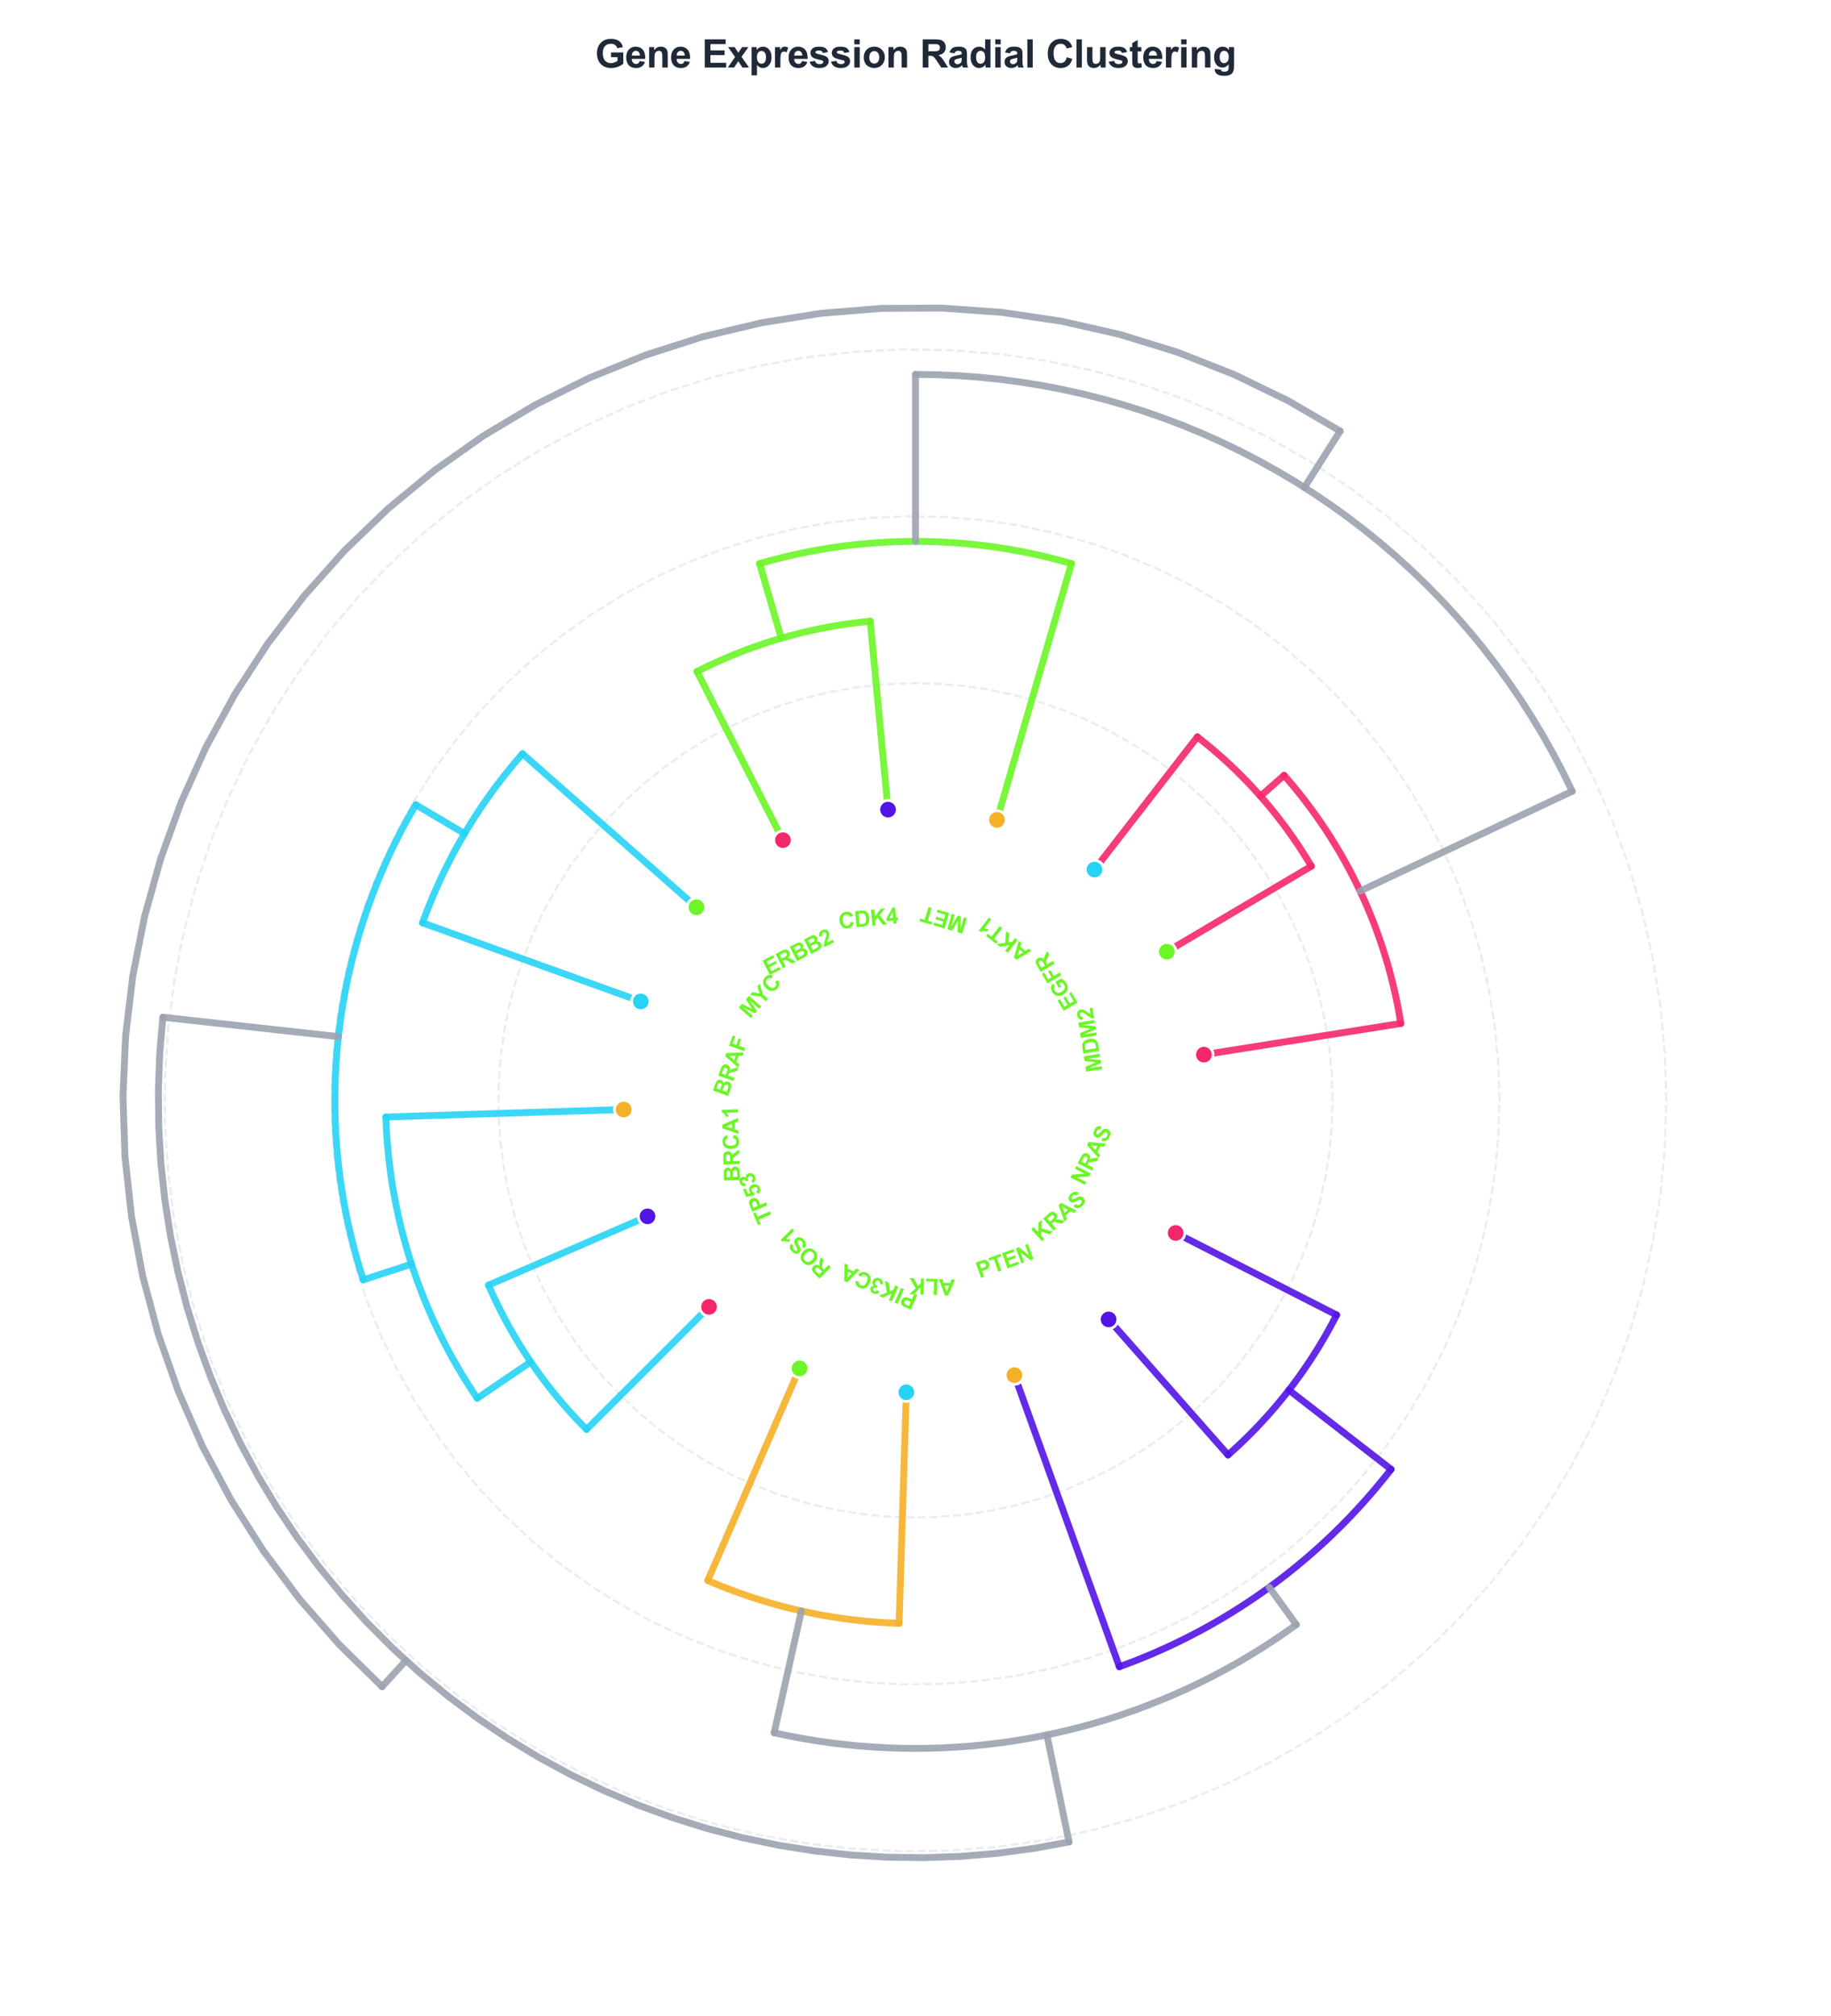 <?xml version="1.0" encoding="utf-8" standalone="no"?>
<!DOCTYPE svg PUBLIC "-//W3C//DTD SVG 1.1//EN"
  "http://www.w3.org/Graphics/SVG/1.1/DTD/svg11.dtd">
<svg xmlns:xlink="http://www.w3.org/1999/xlink" viewBox="0 0 666.768 733.997" xmlns="http://www.w3.org/2000/svg" version="1.1">
 <defs>
  <style type="text/css">*{stroke-linejoin: round; stroke-linecap: butt}</style>
 </defs>
 <g id="figure_1">
  <g id="patch_1">
   <path d="M 0 733.997 
L 666.768 733.997 
L 666.768 0 
L 0 0 
z
" style="fill: #ffffff"/>
  </g>
  <g id="axes_1">
   <g id="patch_2">
    <path d="M 652.368 400.613 
C 652.368 358.724 644.117 317.243 628.087 278.543 
C 612.057 239.843 588.559 204.677 558.94 175.057 
C 529.32 145.438 494.154 121.94 455.454 105.91 
C 416.754 89.88 375.273 81.629 333.384 81.629 
C 291.495 81.629 250.014 89.88 211.314 105.91 
C 172.614 121.94 137.448 145.438 107.828 175.057 
C 78.209 204.677 54.711 239.843 38.681 278.543 
C 22.651 317.243 14.4 358.724 14.4 400.613 
C 14.4 442.502 22.651 483.983 38.681 522.683 
C 54.711 561.383 78.209 596.549 107.828 626.169 
C 137.448 655.788 172.614 679.286 211.314 695.316 
C 250.014 711.346 291.495 719.597 333.384 719.597 
C 375.273 719.597 416.754 711.346 455.454 695.316 
C 494.154 679.286 529.32 655.788 558.94 626.169 
C 588.559 596.549 612.057 561.383 628.087 522.683 
C 644.117 483.983 652.368 442.502 652.368 400.613 
M 333.384 400.613 
C 333.384 400.613 333.384 400.613 333.384 400.613 
C 333.384 400.613 333.384 400.613 333.384 400.613 
C 333.384 400.613 333.384 400.613 333.384 400.613 
C 333.384 400.613 333.384 400.613 333.384 400.613 
C 333.384 400.613 333.384 400.613 333.384 400.613 
C 333.384 400.613 333.384 400.613 333.384 400.613 
C 333.384 400.613 333.384 400.613 333.384 400.613 
C 333.384 400.613 333.384 400.613 333.384 400.613 
C 333.384 400.613 333.384 400.613 333.384 400.613 
C 333.384 400.613 333.384 400.613 333.384 400.613 
C 333.384 400.613 333.384 400.613 333.384 400.613 
C 333.384 400.613 333.384 400.613 333.384 400.613 
C 333.384 400.613 333.384 400.613 333.384 400.613 
C 333.384 400.613 333.384 400.613 333.384 400.613 
C 333.384 400.613 333.384 400.613 333.384 400.613 
C 333.384 400.613 333.384 400.613 333.384 400.613 
z
" style="fill: #ffffff"/>
   </g>
   <g id="matplotlib.axis_1">
    <g id="xtick_1"/>
    <g id="xtick_2"/>
    <g id="xtick_3"/>
    <g id="xtick_4"/>
    <g id="xtick_5"/>
    <g id="xtick_6"/>
    <g id="xtick_7"/>
    <g id="xtick_8"/>
   </g>
   <g id="matplotlib.axis_2">
    <g id="ytick_1"/>
    <g id="ytick_2"/>
    <g id="ytick_3"/>
    <g id="ytick_4"/>
    <g id="ytick_5"/>
   </g>
   <g id="line2d_1">
    <path d="M 485.281 400.613 
L 484.975 390.979 
L 484.059 381.384 
L 482.536 371.866 
L 480.413 362.464 
L 477.697 353.216 
L 474.4 344.159 
L 470.536 335.328 
L 466.119 326.761 
L 461.168 318.491 
L 455.702 310.552 
L 449.744 302.975 
L 443.317 295.792 
L 436.448 289.031 
L 429.163 282.719 
L 421.493 276.881 
L 413.468 271.542 
L 405.121 266.723 
L 396.484 262.443 
L 387.594 258.719 
L 378.485 255.566 
L 369.195 252.998 
L 359.761 251.024 
L 350.22 249.652 
L 340.612 248.888 
L 330.974 248.735 
L 321.346 249.194 
L 311.767 250.262 
L 302.274 251.936 
L 292.907 254.208 
L 283.703 257.07 
L 274.699 260.51 
L 265.932 264.514 
L 257.435 269.066 
L 249.245 274.148 
L 241.394 279.739 
L 233.913 285.817 
L 226.832 292.357 
L 220.18 299.333 
L 213.985 306.716 
L 208.27 314.478 
L 203.059 322.587 
L 198.372 331.01 
L 194.23 339.713 
L 190.647 348.661 
L 187.64 357.819 
L 185.219 367.148 
L 183.395 376.613 
L 182.175 386.174 
L 181.563 395.794 
L 181.563 405.432 
L 182.175 415.052 
L 183.395 424.613 
L 185.219 434.078 
L 187.64 443.407 
L 190.647 452.565 
L 194.23 461.513 
L 198.372 470.216 
L 203.059 478.639 
L 208.27 486.748 
L 213.985 494.51 
L 220.18 501.893 
L 226.832 508.869 
L 233.913 515.409 
L 241.394 521.487 
L 249.245 527.078 
L 257.435 532.16 
L 265.932 536.712 
L 274.699 540.716 
L 283.703 544.156 
L 292.907 547.018 
L 302.274 549.29 
L 311.767 550.964 
L 321.346 552.032 
L 330.974 552.491 
L 340.612 552.338 
L 350.22 551.574 
L 359.761 550.202 
L 369.195 548.228 
L 378.485 545.66 
L 387.594 542.507 
L 396.484 538.784 
L 405.121 534.503 
L 413.468 529.684 
L 421.493 524.345 
L 429.163 518.507 
L 436.448 512.195 
L 443.317 505.434 
L 449.744 498.251 
L 455.702 490.674 
L 461.168 482.735 
L 466.119 474.465 
L 470.536 465.898 
L 474.4 457.067 
L 477.697 448.01 
L 480.413 438.762 
L 482.536 429.36 
L 484.059 419.842 
L 484.975 410.247 
L 485.281 400.613 
" clip-path="url(#pb75173d580)" style="fill: none; stroke-dasharray: 2.96,1.28; stroke-dashoffset: 0; stroke: #e5e7eb; stroke-opacity: 0.8; stroke-width: 0.8"/>
   </g>
   <g id="line2d_2">
    <path d="M 546.04 400.613 
L 545.612 387.126 
L 544.329 373.692 
L 542.197 360.368 
L 539.224 347.205 
L 535.422 334.257 
L 530.807 321.577 
L 525.397 309.215 
L 519.213 297.22 
L 512.282 285.642 
L 504.63 274.528 
L 496.288 263.92 
L 487.29 253.864 
L 477.673 244.398 
L 467.475 235.561 
L 456.737 227.389 
L 445.502 219.914 
L 433.815 213.167 
L 421.724 207.174 
L 409.278 201.961 
L 396.526 197.547 
L 383.52 193.951 
L 370.311 191.188 
L 356.954 189.267 
L 343.503 188.198 
L 330.01 187.984 
L 316.531 188.626 
L 303.12 190.122 
L 289.831 192.465 
L 276.717 195.646 
L 263.831 199.653 
L 251.225 204.469 
L 238.951 210.075 
L 227.056 216.448 
L 215.59 223.562 
L 204.597 231.389 
L 194.124 239.898 
L 184.211 249.054 
L 174.899 258.821 
L 166.225 269.158 
L 158.224 280.024 
L 150.929 291.376 
L 144.368 303.168 
L 138.568 315.353 
L 133.553 327.88 
L 129.342 340.701 
L 125.953 353.763 
L 123.399 367.013 
L 121.691 380.399 
L 120.835 393.866 
L 120.835 407.36 
L 121.691 420.827 
L 123.399 434.213 
L 125.953 447.463 
L 129.342 460.525 
L 133.553 473.346 
L 138.568 485.873 
L 144.368 498.058 
L 150.929 509.85 
L 158.224 521.202 
L 166.225 532.068 
L 174.899 542.405 
L 184.211 552.172 
L 194.124 561.328 
L 204.597 569.837 
L 215.59 577.664 
L 227.056 584.779 
L 238.951 591.151 
L 251.225 596.757 
L 263.831 601.573 
L 276.717 605.58 
L 289.831 608.761 
L 303.12 611.104 
L 316.531 612.6 
L 330.01 613.242 
L 343.503 613.028 
L 356.954 611.959 
L 370.311 610.038 
L 383.52 607.275 
L 396.526 603.679 
L 409.278 599.265 
L 421.724 594.052 
L 433.815 588.059 
L 445.502 581.312 
L 456.737 573.837 
L 467.475 565.665 
L 477.673 556.828 
L 487.29 547.362 
L 496.288 537.306 
L 504.63 526.698 
L 512.282 515.584 
L 519.213 504.006 
L 525.397 492.011 
L 530.807 479.649 
L 535.422 466.969 
L 539.224 454.021 
L 542.197 440.858 
L 544.329 427.534 
L 545.612 414.1 
L 546.04 400.613 
" clip-path="url(#pb75173d580)" style="fill: none; stroke-dasharray: 2.96,1.28; stroke-dashoffset: 0; stroke: #e5e7eb; stroke-opacity: 0.8; stroke-width: 0.8"/>
   </g>
   <g id="line2d_3">
    <path d="M 606.799 400.613 
L 606.248 383.272 
L 604.599 366.001 
L 601.858 348.869 
L 598.036 331.945 
L 593.148 315.298 
L 587.214 298.995 
L 580.258 283.101 
L 572.307 267.68 
L 563.395 252.794 
L 553.557 238.503 
L 542.832 224.865 
L 531.264 211.935 
L 518.899 199.765 
L 505.786 188.403 
L 491.98 177.896 
L 477.535 168.285 
L 462.51 159.611 
L 446.965 151.906 
L 430.962 145.203 
L 414.566 139.529 
L 397.844 134.905 
L 380.862 131.352 
L 363.689 128.883 
L 346.394 127.508 
L 329.046 127.233 
L 311.716 128.058 
L 294.473 129.981 
L 277.387 132.994 
L 260.526 137.084 
L 243.959 142.236 
L 227.752 148.428 
L 211.97 155.635 
L 196.677 163.829 
L 181.934 172.976 
L 167.801 183.04 
L 154.335 193.98 
L 141.59 205.752 
L 129.618 218.308 
L 118.465 231.599 
L 108.179 245.57 
L 98.799 260.166 
L 90.363 275.327 
L 82.906 290.993 
L 76.458 307.1 
L 71.044 323.583 
L 66.687 340.377 
L 63.404 357.413 
L 61.207 374.623 
L 60.107 391.938 
L 60.107 409.288 
L 61.207 426.603 
L 63.404 443.813 
L 66.687 460.849 
L 71.044 477.643 
L 76.458 494.126 
L 82.906 510.233 
L 90.363 525.899 
L 98.799 541.06 
L 108.179 555.656 
L 118.465 569.627 
L 129.618 582.918 
L 141.59 595.474 
L 154.335 607.246 
L 167.801 618.186 
L 181.934 628.25 
L 196.677 637.397 
L 211.97 645.591 
L 227.752 652.798 
L 243.959 658.99 
L 260.526 664.142 
L 277.387 668.232 
L 294.473 671.245 
L 311.716 673.168 
L 329.046 673.993 
L 346.394 673.718 
L 363.689 672.343 
L 380.862 669.874 
L 397.844 666.321 
L 414.566 661.697 
L 430.962 656.023 
L 446.965 649.32 
L 462.51 641.615 
L 477.535 632.941 
L 491.98 623.33 
L 505.786 612.823 
L 518.899 601.461 
L 531.264 589.291 
L 542.832 576.361 
L 553.557 562.723 
L 563.395 548.432 
L 572.307 533.546 
L 580.258 518.125 
L 587.214 502.231 
L 593.148 485.928 
L 598.036 469.281 
L 601.858 452.357 
L 604.599 435.225 
L 606.248 417.954 
L 606.799 400.613 
" clip-path="url(#pb75173d580)" style="fill: none; stroke-dasharray: 2.96,1.28; stroke-dashoffset: 0; stroke: #e5e7eb; stroke-opacity: 0.8; stroke-width: 0.8"/>
   </g>
   <g id="line2d_4">
    <path d="M 424.905 346.488 
L 477.526 315.367 
" clip-path="url(#pb75173d580)" style="fill: none; stroke: #f5276c; stroke-opacity: 0.9; stroke-width: 2.5; stroke-linecap: round"/>
   </g>
   <g id="line2d_5">
    <path d="M 436.023 268.291 
L 398.553 316.597 
" clip-path="url(#pb75173d580)" style="fill: none; stroke: #f5276c; stroke-opacity: 0.9; stroke-width: 2.5; stroke-linecap: round"/>
   </g>
   <g id="line2d_6">
    <path d="M 477.526 315.367 
L 476.696 313.978 
L 475.852 312.597 
L 474.994 311.224 
L 474.123 309.859 
L 473.24 308.503 
L 472.343 307.155 
L 471.433 305.817 
L 470.51 304.487 
L 469.574 303.166 
L 468.626 301.854 
L 467.665 300.551 
L 466.692 299.258 
L 465.706 297.974 
L 464.707 296.7 
L 463.697 295.435 
L 462.674 294.18 
L 461.639 292.935 
L 460.592 291.701 
L 459.534 290.476 
L 458.463 289.262 
L 457.381 288.058 
L 456.287 286.865 
L 455.182 285.682 
L 454.065 284.51 
L 452.937 283.349 
L 451.798 282.199 
L 450.648 281.06 
L 449.487 279.932 
L 448.315 278.815 
L 447.132 277.71 
L 445.939 276.616 
L 444.735 275.534 
L 443.521 274.463 
L 442.296 273.405 
L 441.062 272.358 
L 439.817 271.323 
L 438.562 270.3 
L 437.297 269.29 
L 436.023 268.291 
" clip-path="url(#pb75173d580)" style="fill: none; stroke: #f5276c; stroke-opacity: 0.9; stroke-width: 2.5; stroke-linecap: round"/>
   </g>
   <g id="line2d_7">
    <path d="M 438.403 383.98 
L 510.114 372.622 
" clip-path="url(#pb75173d580)" style="fill: none; stroke: #f5276c; stroke-opacity: 0.9; stroke-width: 2.5; stroke-linecap: round"/>
   </g>
   <g id="line2d_8">
    <path d="M 467.604 282.282 
L 459 289.868 
" clip-path="url(#pb75173d580)" style="fill: none; stroke: #f5276c; stroke-opacity: 0.9; stroke-width: 2.5; stroke-linecap: round"/>
   </g>
   <g id="line2d_9">
    <path d="M 510.114 372.622 
L 509.69 370.062 
L 509.229 367.509 
L 508.73 364.963 
L 508.195 362.424 
L 507.623 359.894 
L 507.014 357.372 
L 506.369 354.859 
L 505.687 352.355 
L 504.969 349.862 
L 504.215 347.38 
L 503.426 344.908 
L 502.6 342.449 
L 501.739 340.001 
L 500.843 337.567 
L 499.911 335.145 
L 498.944 332.738 
L 497.943 330.344 
L 496.906 327.966 
L 495.836 325.603 
L 494.731 323.255 
L 493.593 320.924 
L 492.42 318.609 
L 491.215 316.312 
L 489.976 314.032 
L 488.704 311.771 
L 487.4 309.528 
L 486.063 307.305 
L 484.694 305.101 
L 483.293 302.917 
L 481.861 300.754 
L 480.397 298.612 
L 478.903 296.491 
L 477.378 294.392 
L 475.823 292.315 
L 474.237 290.261 
L 472.623 288.231 
L 470.979 286.224 
L 469.306 284.241 
L 467.604 282.282 
" clip-path="url(#pb75173d580)" style="fill: none; stroke: #f5276c; stroke-opacity: 0.9; stroke-width: 2.5; stroke-linecap: round"/>
   </g>
   <g id="line2d_10">
    <path d="M 323.378 294.757 
L 316.895 226.176 
" clip-path="url(#pb75173d580)" style="fill: none; stroke: #6cf527; stroke-opacity: 0.9; stroke-width: 2.5; stroke-linecap: round"/>
   </g>
   <g id="line2d_11">
    <path d="M 253.838 244.496 
L 285.112 305.874 
" clip-path="url(#pb75173d580)" style="fill: none; stroke: #6cf527; stroke-opacity: 0.9; stroke-width: 2.5; stroke-linecap: round"/>
   </g>
   <g id="line2d_12">
    <path d="M 316.895 226.176 
L 315.209 226.344 
L 313.526 226.527 
L 311.844 226.728 
L 310.164 226.944 
L 308.486 227.176 
L 306.811 227.425 
L 305.138 227.69 
L 303.468 227.971 
L 301.801 228.269 
L 300.136 228.582 
L 298.475 228.911 
L 296.817 229.257 
L 295.162 229.618 
L 293.511 229.996 
L 291.864 230.389 
L 290.22 230.798 
L 288.581 231.224 
L 286.945 231.665 
L 285.315 232.121 
L 283.688 232.594 
L 282.066 233.082 
L 280.449 233.586 
L 278.837 234.105 
L 277.23 234.64 
L 275.629 235.191 
L 274.032 235.757 
L 272.441 236.338 
L 270.856 236.935 
L 269.277 237.547 
L 267.704 238.175 
L 266.137 238.817 
L 264.576 239.475 
L 263.022 240.147 
L 261.474 240.835 
L 259.933 241.537 
L 258.398 242.255 
L 256.871 242.987 
L 255.351 243.734 
L 253.838 244.496 
" clip-path="url(#pb75173d580)" style="fill: none; stroke: #6cf527; stroke-opacity: 0.9; stroke-width: 2.5; stroke-linecap: round"/>
   </g>
   <g id="line2d_13">
    <path d="M 363.049 298.507 
L 390.158 205.194 
" clip-path="url(#pb75173d580)" style="fill: none; stroke: #6cf527; stroke-opacity: 0.9; stroke-width: 2.5; stroke-linecap: round"/>
   </g>
   <g id="line2d_14">
    <path d="M 276.61 205.194 
L 284.501 232.356 
" clip-path="url(#pb75173d580)" style="fill: none; stroke: #6cf527; stroke-opacity: 0.9; stroke-width: 2.5; stroke-linecap: round"/>
   </g>
   <g id="line2d_15">
    <path d="M 390.158 205.194 
L 387.319 204.391 
L 384.468 203.63 
L 381.607 202.91 
L 378.735 202.232 
L 375.854 201.595 
L 372.964 201 
L 370.066 200.447 
L 367.16 199.936 
L 364.246 199.468 
L 361.327 199.041 
L 358.401 198.657 
L 355.47 198.316 
L 352.535 198.017 
L 349.595 197.761 
L 346.653 197.547 
L 343.707 197.376 
L 340.759 197.247 
L 337.81 197.162 
L 334.859 197.119 
L 331.909 197.119 
L 328.958 197.162 
L 326.009 197.247 
L 323.061 197.376 
L 320.115 197.547 
L 317.173 197.761 
L 314.233 198.017 
L 311.298 198.316 
L 308.367 198.657 
L 305.441 199.041 
L 302.522 199.468 
L 299.608 199.936 
L 296.702 200.447 
L 293.804 201 
L 290.914 201.595 
L 288.033 202.232 
L 285.161 202.91 
L 282.3 203.63 
L 279.449 204.391 
L 276.61 205.194 
" clip-path="url(#pb75173d580)" style="fill: none; stroke: #6cf527; stroke-opacity: 0.9; stroke-width: 2.5; stroke-linecap: round"/>
   </g>
   <g id="line2d_16">
    <path d="M 495.288 324.427 
L 572.529 288.08 
" clip-path="url(#pb75173d580)" style="fill: none; stroke: #9ca3af; stroke-opacity: 0.9; stroke-width: 2.5; stroke-linecap: round"/>
   </g>
   <g id="line2d_17">
    <path d="M 333.384 136.314 
L 333.384 197.114 
" clip-path="url(#pb75173d580)" style="fill: none; stroke: #9ca3af; stroke-opacity: 0.9; stroke-width: 2.5; stroke-linecap: round"/>
   </g>
   <g id="line2d_18">
    <path d="M 572.529 288.08 
L 569.165 281.193 
L 565.603 274.407 
L 561.846 267.727 
L 557.897 261.158 
L 553.759 254.707 
L 549.436 248.379 
L 544.931 242.178 
L 540.248 236.111 
L 535.392 230.182 
L 530.365 224.396 
L 525.173 218.759 
L 519.819 213.275 
L 514.309 207.948 
L 508.646 202.783 
L 502.837 197.784 
L 496.884 192.956 
L 490.794 188.303 
L 484.572 183.828 
L 478.223 179.535 
L 471.752 175.428 
L 465.164 171.511 
L 458.466 167.786 
L 451.663 164.257 
L 444.76 160.927 
L 437.763 157.799 
L 430.679 154.874 
L 423.513 152.157 
L 416.271 149.648 
L 408.959 147.35 
L 401.584 145.265 
L 394.151 143.395 
L 386.668 141.741 
L 379.139 140.305 
L 371.572 139.088 
L 363.973 138.09 
L 356.348 137.314 
L 348.704 136.759 
L 341.047 136.425 
L 333.384 136.314 
" clip-path="url(#pb75173d580)" style="fill: none; stroke: #9ca3af; stroke-opacity: 0.9; stroke-width: 2.5; stroke-linecap: round"/>
   </g>
   <g id="line2d_19">
    <path d="M 253.626 330.297 
L 190.27 274.441 
" clip-path="url(#pb75173d580)" style="fill: none; stroke: #27d3f5; stroke-opacity: 0.9; stroke-width: 2.5; stroke-linecap: round"/>
   </g>
   <g id="line2d_20">
    <path d="M 153.873 335.985 
L 233.342 364.596 
" clip-path="url(#pb75173d580)" style="fill: none; stroke: #27d3f5; stroke-opacity: 0.9; stroke-width: 2.5; stroke-linecap: round"/>
   </g>
   <g id="line2d_21">
    <path d="M 190.27 274.441 
L 189.057 275.831 
L 187.858 277.232 
L 186.672 278.644 
L 185.5 280.068 
L 184.342 281.503 
L 183.197 282.949 
L 182.067 284.406 
L 180.951 285.875 
L 179.849 287.353 
L 178.761 288.843 
L 177.688 290.343 
L 176.629 291.853 
L 175.585 293.373 
L 174.556 294.903 
L 173.542 296.444 
L 172.542 297.994 
L 171.558 299.553 
L 170.588 301.122 
L 169.634 302.7 
L 168.696 304.288 
L 167.772 305.884 
L 166.864 307.49 
L 165.972 309.104 
L 165.095 310.726 
L 164.234 312.357 
L 163.389 313.996 
L 162.56 315.643 
L 161.746 317.299 
L 160.949 318.962 
L 160.168 320.632 
L 159.403 322.31 
L 158.654 323.996 
L 157.921 325.688 
L 157.205 327.388 
L 156.506 329.094 
L 155.823 330.807 
L 155.156 332.527 
L 154.506 334.253 
L 153.873 335.985 
" clip-path="url(#pb75173d580)" style="fill: none; stroke: #27d3f5; stroke-opacity: 0.9; stroke-width: 2.5; stroke-linecap: round"/>
   </g>
   <g id="line2d_22">
    <path d="M 235.801 442.841 
L 177.91 467.892 
" clip-path="url(#pb75173d580)" style="fill: none; stroke: #27d3f5; stroke-opacity: 0.9; stroke-width: 2.5; stroke-linecap: round"/>
   </g>
   <g id="line2d_23">
    <path d="M 213.595 520.402 
L 258.199 475.798 
" clip-path="url(#pb75173d580)" style="fill: none; stroke: #27d3f5; stroke-opacity: 0.9; stroke-width: 2.5; stroke-linecap: round"/>
   </g>
   <g id="line2d_24">
    <path d="M 177.91 467.892 
L 178.568 469.392 
L 179.24 470.885 
L 179.927 472.372 
L 180.627 473.852 
L 181.342 475.325 
L 182.072 476.792 
L 182.815 478.251 
L 183.573 479.702 
L 184.344 481.147 
L 185.13 482.584 
L 185.929 484.013 
L 186.742 485.434 
L 187.569 486.848 
L 188.409 488.253 
L 189.263 489.651 
L 190.13 491.04 
L 191.011 492.42 
L 191.905 493.792 
L 192.813 495.155 
L 193.733 496.51 
L 194.667 497.855 
L 195.613 499.191 
L 196.572 500.519 
L 197.544 501.836 
L 198.529 503.145 
L 199.527 504.443 
L 200.536 505.733 
L 201.559 507.012 
L 202.593 508.281 
L 203.64 509.54 
L 204.699 510.789 
L 205.77 512.028 
L 206.853 513.256 
L 207.948 514.474 
L 209.054 515.681 
L 210.173 516.878 
L 211.302 518.063 
L 212.443 519.238 
L 213.595 520.402 
" clip-path="url(#pb75173d580)" style="fill: none; stroke: #27d3f5; stroke-opacity: 0.9; stroke-width: 2.5; stroke-linecap: round"/>
   </g>
   <g id="line2d_25">
    <path d="M 227.108 403.953 
L 140.514 406.674 
" clip-path="url(#pb75173d580)" style="fill: none; stroke: #27d3f5; stroke-opacity: 0.9; stroke-width: 2.5; stroke-linecap: round"/>
   </g>
   <g id="line2d_26">
    <path d="M 173.786 509.076 
L 193.271 495.834 
" clip-path="url(#pb75173d580)" style="fill: none; stroke: #27d3f5; stroke-opacity: 0.9; stroke-width: 2.5; stroke-linecap: round"/>
   </g>
   <g id="line2d_27">
    <path d="M 140.514 406.674 
L 140.622 409.47 
L 140.77 412.264 
L 140.96 415.055 
L 141.189 417.844 
L 141.459 420.629 
L 141.77 423.409 
L 142.12 426.185 
L 142.511 428.956 
L 142.942 431.72 
L 143.413 434.478 
L 143.924 437.229 
L 144.475 439.972 
L 145.066 442.707 
L 145.696 445.433 
L 146.365 448.15 
L 147.074 450.856 
L 147.822 453.552 
L 148.609 456.237 
L 149.435 458.911 
L 150.3 461.572 
L 151.203 464.22 
L 152.144 466.855 
L 153.124 469.475 
L 154.141 472.082 
L 155.196 474.673 
L 156.289 477.249 
L 157.419 479.809 
L 158.585 482.352 
L 159.789 484.877 
L 161.029 487.386 
L 162.305 489.875 
L 163.617 492.347 
L 164.965 494.798 
L 166.349 497.23 
L 167.767 499.642 
L 169.22 502.033 
L 170.708 504.403 
L 172.23 506.75 
L 173.786 509.076 
" clip-path="url(#pb75173d580)" style="fill: none; stroke: #27d3f5; stroke-opacity: 0.9; stroke-width: 2.5; stroke-linecap: round"/>
   </g>
   <g id="line2d_28">
    <path d="M 169.163 303.493 
L 151.395 292.985 
" clip-path="url(#pb75173d580)" style="fill: none; stroke: #27d3f5; stroke-opacity: 0.9; stroke-width: 2.5; stroke-linecap: round"/>
   </g>
   <g id="line2d_29">
    <path d="M 132.3 465.949 
L 149.863 460.243 
" clip-path="url(#pb75173d580)" style="fill: none; stroke: #27d3f5; stroke-opacity: 0.9; stroke-width: 2.5; stroke-linecap: round"/>
   </g>
   <g id="line2d_30">
    <path d="M 151.395 292.985 
L 149.098 296.968 
L 146.887 301.001 
L 144.765 305.08 
L 142.732 309.205 
L 140.789 313.373 
L 138.937 317.582 
L 137.178 321.83 
L 135.511 326.116 
L 133.937 330.437 
L 132.458 334.791 
L 131.074 339.176 
L 129.786 343.591 
L 128.594 348.032 
L 127.499 352.498 
L 126.501 356.987 
L 125.602 361.497 
L 124.8 366.025 
L 124.097 370.569 
L 123.493 375.128 
L 122.989 379.698 
L 122.583 384.279 
L 122.278 388.867 
L 122.073 393.461 
L 121.967 398.058 
L 121.961 402.657 
L 122.056 407.254 
L 122.25 411.849 
L 122.545 416.438 
L 122.939 421.019 
L 123.432 425.591 
L 124.025 430.151 
L 124.717 434.697 
L 125.508 439.227 
L 126.397 443.739 
L 127.383 448.23 
L 128.468 452.699 
L 129.649 457.143 
L 130.926 461.561 
L 132.3 465.949 
" clip-path="url(#pb75173d580)" style="fill: none; stroke: #27d3f5; stroke-opacity: 0.9; stroke-width: 2.5; stroke-linecap: round"/>
   </g>
   <g id="line2d_31">
    <path d="M 291.156 498.196 
L 257.734 575.431 
" clip-path="url(#pb75173d580)" style="fill: none; stroke: #f5b027; stroke-opacity: 0.9; stroke-width: 2.5; stroke-linecap: round"/>
   </g>
   <g id="line2d_32">
    <path d="M 327.401 591.003 
L 330.044 506.889 
" clip-path="url(#pb75173d580)" style="fill: none; stroke: #f5b027; stroke-opacity: 0.9; stroke-width: 2.5; stroke-linecap: round"/>
   </g>
   <g id="line2d_33">
    <path d="M 257.734 575.431 
L 259.427 576.154 
L 261.127 576.861 
L 262.834 577.551 
L 264.548 578.225 
L 266.268 578.882 
L 267.994 579.522 
L 269.727 580.146 
L 271.465 580.753 
L 273.209 581.343 
L 274.959 581.916 
L 276.714 582.472 
L 278.475 583.012 
L 280.241 583.534 
L 282.011 584.039 
L 283.787 584.527 
L 285.567 584.998 
L 287.351 585.452 
L 289.14 585.888 
L 290.933 586.307 
L 292.73 586.709 
L 294.531 587.093 
L 296.335 587.46 
L 298.143 587.809 
L 299.954 588.141 
L 301.768 588.455 
L 303.586 588.752 
L 305.406 589.031 
L 307.228 589.293 
L 309.053 589.537 
L 310.881 589.763 
L 312.71 589.972 
L 314.541 590.163 
L 316.375 590.336 
L 318.209 590.492 
L 320.045 590.63 
L 321.883 590.75 
L 323.721 590.852 
L 325.561 590.937 
L 327.401 591.003 
" clip-path="url(#pb75173d580)" style="fill: none; stroke: #f5b027; stroke-opacity: 0.9; stroke-width: 2.5; stroke-linecap: round"/>
   </g>
   <g id="line2d_34">
    <path d="M 403.7 480.371 
L 447.197 529.709 
" clip-path="url(#pb75173d580)" style="fill: none; stroke: #5314e6; stroke-opacity: 0.9; stroke-width: 2.5; stroke-linecap: round"/>
   </g>
   <g id="line2d_35">
    <path d="M 486.728 478.746 
L 428.123 448.885 
" clip-path="url(#pb75173d580)" style="fill: none; stroke: #5314e6; stroke-opacity: 0.9; stroke-width: 2.5; stroke-linecap: round"/>
   </g>
   <g id="line2d_36">
    <path d="M 447.197 529.709 
L 448.44 528.602 
L 449.672 527.484 
L 450.892 526.354 
L 452.102 525.213 
L 453.301 524.059 
L 454.489 522.894 
L 455.665 521.718 
L 456.83 520.53 
L 457.984 519.331 
L 459.125 518.121 
L 460.255 516.901 
L 461.373 515.669 
L 462.48 514.426 
L 463.574 513.173 
L 464.656 511.909 
L 465.725 510.635 
L 466.783 509.351 
L 467.828 508.056 
L 468.86 506.752 
L 469.88 505.437 
L 470.886 504.113 
L 471.88 502.779 
L 472.862 501.435 
L 473.83 500.082 
L 474.785 498.72 
L 475.726 497.349 
L 476.655 495.968 
L 477.57 494.579 
L 478.471 493.181 
L 479.359 491.774 
L 480.234 490.359 
L 481.094 488.935 
L 481.941 487.503 
L 482.774 486.063 
L 483.593 484.615 
L 484.398 483.159 
L 485.189 481.695 
L 485.966 480.224 
L 486.728 478.746 
" clip-path="url(#pb75173d580)" style="fill: none; stroke: #5314e6; stroke-opacity: 0.9; stroke-width: 2.5; stroke-linecap: round"/>
   </g>
   <g id="line2d_37">
    <path d="M 369.401 500.655 
L 407.623 606.82 
" clip-path="url(#pb75173d580)" style="fill: none; stroke: #5314e6; stroke-opacity: 0.9; stroke-width: 2.5; stroke-linecap: round"/>
   </g>
   <g id="line2d_38">
    <path d="M 506.557 534.94 
L 469.371 506.096 
" clip-path="url(#pb75173d580)" style="fill: none; stroke: #5314e6; stroke-opacity: 0.9; stroke-width: 2.5; stroke-linecap: round"/>
   </g>
   <g id="line2d_39">
    <path d="M 407.623 606.82 
L 410.605 605.721 
L 413.571 604.58 
L 416.52 603.396 
L 419.451 602.17 
L 422.364 600.9 
L 425.259 599.589 
L 428.134 598.236 
L 430.99 596.842 
L 433.825 595.406 
L 436.638 593.929 
L 439.431 592.412 
L 442.2 590.854 
L 444.947 589.256 
L 447.671 587.619 
L 450.37 585.942 
L 453.045 584.226 
L 455.695 582.472 
L 458.318 580.68 
L 460.916 578.849 
L 463.487 576.981 
L 466.031 575.076 
L 468.546 573.135 
L 471.033 571.157 
L 473.492 569.143 
L 475.92 567.094 
L 478.319 565.01 
L 480.688 562.891 
L 483.025 560.738 
L 485.331 558.552 
L 487.605 556.332 
L 489.847 554.08 
L 492.055 551.795 
L 494.231 549.478 
L 496.372 547.131 
L 498.479 544.752 
L 500.552 542.343 
L 502.589 539.904 
L 504.591 537.437 
L 506.557 534.94 
" clip-path="url(#pb75173d580)" style="fill: none; stroke: #5314e6; stroke-opacity: 0.9; stroke-width: 2.5; stroke-linecap: round"/>
   </g>
   <g id="line2d_40">
    <path d="M 291.831 586.51 
L 281.915 630.872 
" clip-path="url(#pb75173d580)" style="fill: none; stroke: #9ca3af; stroke-opacity: 0.9; stroke-width: 2.5; stroke-linecap: round"/>
   </g>
   <g id="line2d_41">
    <path d="M 472.067 591.494 
L 462.205 577.92 
" clip-path="url(#pb75173d580)" style="fill: none; stroke: #9ca3af; stroke-opacity: 0.9; stroke-width: 2.5; stroke-linecap: round"/>
   </g>
   <g id="line2d_42">
    <path d="M 281.915 630.872 
L 286.935 631.937 
L 291.977 632.893 
L 297.038 633.738 
L 302.116 634.473 
L 307.21 635.098 
L 312.315 635.612 
L 317.431 636.015 
L 322.554 636.306 
L 327.683 636.486 
L 332.814 636.554 
L 337.945 636.51 
L 343.074 636.355 
L 348.199 636.089 
L 353.316 635.711 
L 358.425 635.222 
L 363.521 634.622 
L 368.603 633.911 
L 373.668 633.09 
L 378.715 632.159 
L 383.74 631.118 
L 388.741 629.969 
L 393.716 628.711 
L 398.662 627.345 
L 403.577 625.871 
L 408.46 624.291 
L 413.306 622.606 
L 418.115 620.815 
L 422.884 618.92 
L 427.611 616.922 
L 432.293 614.822 
L 436.928 612.62 
L 441.514 610.318 
L 446.049 607.917 
L 450.531 605.418 
L 454.957 602.822 
L 459.326 600.13 
L 463.635 597.344 
L 467.883 594.465 
L 472.067 591.494 
" clip-path="url(#pb75173d580)" style="fill: none; stroke: #9ca3af; stroke-opacity: 0.9; stroke-width: 2.5; stroke-linecap: round"/>
   </g>
   <g id="line2d_43">
    <path d="M 123.228 377.412 
L 59.304 370.354 
" clip-path="url(#pb75173d580)" style="fill: none; stroke: #9ca3af; stroke-opacity: 0.9; stroke-width: 2.5; stroke-linecap: round"/>
   </g>
   <g id="line2d_44">
    <path d="M 389.302 670.629 
L 381.23 631.652 
" clip-path="url(#pb75173d580)" style="fill: none; stroke: #9ca3af; stroke-opacity: 0.9; stroke-width: 2.5; stroke-linecap: round"/>
   </g>
   <g id="line2d_45">
    <path d="M 59.304 370.354 
L 58.163 383.631 
L 57.664 396.948 
L 57.809 410.273 
L 58.597 423.576 
L 60.027 436.825 
L 62.096 449.99 
L 64.798 463.039 
L 68.128 475.942 
L 72.077 488.67 
L 76.637 501.191 
L 81.796 513.478 
L 87.543 525.502 
L 93.863 537.233 
L 100.744 548.646 
L 108.167 559.712 
L 116.117 570.408 
L 124.574 580.706 
L 133.519 590.584 
L 142.93 600.019 
L 152.787 608.987 
L 163.065 617.469 
L 173.741 625.445 
L 184.79 632.895 
L 196.185 639.803 
L 207.902 646.152 
L 219.911 651.928 
L 232.185 657.116 
L 244.696 661.706 
L 257.414 665.686 
L 270.309 669.047 
L 283.352 671.781 
L 296.511 673.881 
L 309.757 675.344 
L 323.058 676.164 
L 336.383 676.341 
L 349.7 675.875 
L 362.98 674.765 
L 376.191 673.015 
L 389.302 670.629 
" clip-path="url(#pb75173d580)" style="fill: none; stroke: #9ca3af; stroke-opacity: 0.9; stroke-width: 2.5; stroke-linecap: round"/>
   </g>
   <g id="line2d_46">
    <path d="M 475.002 177.458 
L 488.026 156.936 
" clip-path="url(#pb75173d580)" style="fill: none; stroke: #9ca3af; stroke-opacity: 0.9; stroke-width: 2.5; stroke-linecap: round"/>
   </g>
   <g id="line2d_47">
    <path d="M 139.15 614.074 
L 147.804 604.562 
" clip-path="url(#pb75173d580)" style="fill: none; stroke: #9ca3af; stroke-opacity: 0.9; stroke-width: 2.5; stroke-linecap: round"/>
   </g>
   <g id="line2d_48">
    <path d="M 488.026 156.936 
L 469.047 145.881 
L 449.282 136.302 
L 428.845 128.253 
L 407.856 121.782 
L 386.435 116.926 
L 364.707 113.713 
L 342.798 112.162 
L 320.834 112.281 
L 298.943 114.071 
L 277.251 117.52 
L 255.884 122.609 
L 234.967 129.308 
L 214.619 137.578 
L 194.959 147.372 
L 176.101 158.632 
L 158.154 171.294 
L 141.222 185.285 
L 125.403 200.522 
L 110.788 216.918 
L 97.463 234.379 
L 85.504 252.802 
L 74.981 272.081 
L 65.954 292.105 
L 58.477 312.757 
L 52.592 333.918 
L 48.333 355.465 
L 45.725 377.274 
L 44.783 399.218 
L 45.513 421.17 
L 47.91 443.003 
L 51.96 464.591 
L 57.641 485.808 
L 64.918 506.531 
L 73.751 526.641 
L 84.087 546.021 
L 95.867 564.559 
L 109.023 582.147 
L 123.478 598.684 
L 139.15 614.074 
" clip-path="url(#pb75173d580)" style="fill: none; stroke: #9ca3af; stroke-opacity: 0.9; stroke-width: 2.5; stroke-linecap: round"/>
   </g>
   <g id="text_1">
    <!-- MDM2 -->
    <g style="fill: #6cf527" transform="translate(401.444 389.833) rotate(-99) scale(0.08 -0.08)">
     <defs>
      <path id="Arial-BoldMT-4d" d="M 453 0 
L 453 4581 
L 1838 4581 
L 2669 1456 
L 3491 4581 
L 4878 4581 
L 4878 0 
L 4019 0 
L 4019 3606 
L 3109 0 
L 2219 0 
L 1313 3606 
L 1313 0 
L 453 0 
z
" transform="scale(0.016)"/>
      <path id="Arial-BoldMT-44" d="M 463 4581 
L 2153 4581 
Q 2725 4581 3025 4494 
Q 3428 4375 3715 4072 
Q 4003 3769 4153 3330 
Q 4303 2891 4303 2247 
Q 4303 1681 4163 1272 
Q 3991 772 3672 463 
Q 3431 228 3022 97 
Q 2716 0 2203 0 
L 463 0 
L 463 4581 
z
M 1388 3806 
L 1388 772 
L 2078 772 
Q 2466 772 2638 816 
Q 2863 872 3011 1006 
Q 3159 1141 3253 1448 
Q 3347 1756 3347 2288 
Q 3347 2819 3253 3103 
Q 3159 3388 2990 3547 
Q 2822 3706 2563 3763 
Q 2369 3806 1803 3806 
L 1388 3806 
z
" transform="scale(0.016)"/>
      <path id="Arial-BoldMT-32" d="M 3238 816 
L 3238 0 
L 159 0 
Q 209 463 459 877 
Q 709 1291 1447 1975 
Q 2041 2528 2175 2725 
Q 2356 2997 2356 3263 
Q 2356 3556 2198 3714 
Q 2041 3872 1763 3872 
Q 1488 3872 1325 3706 
Q 1163 3541 1138 3156 
L 263 3244 
Q 341 3969 753 4284 
Q 1166 4600 1784 4600 
Q 2463 4600 2850 4234 
Q 3238 3869 3238 3325 
Q 3238 3016 3127 2736 
Q 3016 2456 2775 2150 
Q 2616 1947 2200 1565 
Q 1784 1184 1673 1059 
Q 1563 934 1494 816 
L 3238 816 
z
" transform="scale(0.016)"/>
     </defs>
     <use xlink:href="#Arial-BoldMT-4d"/>
     <use xlink:href="#Arial-BoldMT-44" transform="translate(83.301 0)"/>
     <use xlink:href="#Arial-BoldMT-4d" transform="translate(155.518 0)"/>
     <use xlink:href="#Arial-BoldMT-32" transform="translate(238.818 0)"/>
    </g>
   </g>
   <g id="text_2">
    <!-- EGFR -->
    <g style="fill: #6cf527" transform="translate(392.696 365.536) rotate(-120.6) scale(0.08 -0.08)">
     <defs>
      <path id="Arial-BoldMT-45" d="M 466 0 
L 466 4581 
L 3863 4581 
L 3863 3806 
L 1391 3806 
L 1391 2791 
L 3691 2791 
L 3691 2019 
L 1391 2019 
L 1391 772 
L 3950 772 
L 3950 0 
L 466 0 
z
" transform="scale(0.016)"/>
      <path id="Arial-BoldMT-47" d="M 2597 1684 
L 2597 2456 
L 4591 2456 
L 4591 631 
Q 4300 350 3748 136 
Q 3197 -78 2631 -78 
Q 1913 -78 1378 223 
Q 844 525 575 1086 
Q 306 1647 306 2306 
Q 306 3022 606 3578 
Q 906 4134 1484 4431 
Q 1925 4659 2581 4659 
Q 3434 4659 3914 4301 
Q 4394 3944 4531 3313 
L 3613 3141 
Q 3516 3478 3248 3673 
Q 2981 3869 2581 3869 
Q 1975 3869 1617 3484 
Q 1259 3100 1259 2344 
Q 1259 1528 1621 1120 
Q 1984 713 2572 713 
Q 2863 713 3155 827 
Q 3447 941 3656 1103 
L 3656 1684 
L 2597 1684 
z
" transform="scale(0.016)"/>
      <path id="Arial-BoldMT-46" d="M 472 0 
L 472 4581 
L 3613 4581 
L 3613 3806 
L 1397 3806 
L 1397 2722 
L 3309 2722 
L 3309 1947 
L 1397 1947 
L 1397 0 
L 472 0 
z
" transform="scale(0.016)"/>
      <path id="Arial-BoldMT-52" d="M 469 0 
L 469 4581 
L 2416 4581 
Q 3150 4581 3483 4457 
Q 3816 4334 4016 4018 
Q 4216 3703 4216 3297 
Q 4216 2781 3912 2445 
Q 3609 2109 3006 2022 
Q 3306 1847 3501 1637 
Q 3697 1428 4028 894 
L 4588 0 
L 3481 0 
L 2813 997 
Q 2456 1531 2325 1670 
Q 2194 1809 2047 1861 
Q 1900 1913 1581 1913 
L 1394 1913 
L 1394 0 
L 469 0 
z
M 1394 2644 
L 2078 2644 
Q 2744 2644 2909 2700 
Q 3075 2756 3169 2893 
Q 3263 3031 3263 3238 
Q 3263 3469 3139 3611 
Q 3016 3753 2791 3791 
Q 2678 3806 2116 3806 
L 1394 3806 
L 1394 2644 
z
" transform="scale(0.016)"/>
     </defs>
     <use xlink:href="#Arial-BoldMT-45"/>
     <use xlink:href="#Arial-BoldMT-47" transform="translate(66.699 0)"/>
     <use xlink:href="#Arial-BoldMT-46" transform="translate(144.482 0)"/>
     <use xlink:href="#Arial-BoldMT-52" transform="translate(205.566 0)"/>
    </g>
   </g>
   <g id="text_3">
    <!-- AKT1 -->
    <g style="fill: #6cf527" transform="translate(375.619 346.165) rotate(-142.2) scale(0.08 -0.08)">
     <defs>
      <path id="Arial-BoldMT-41" d="M 4597 0 
L 3591 0 
L 3191 1041 
L 1359 1041 
L 981 0 
L 0 0 
L 1784 4581 
L 2763 4581 
L 4597 0 
z
M 2894 1813 
L 2263 3513 
L 1644 1813 
L 2894 1813 
z
" transform="scale(0.016)"/>
      <path id="Arial-BoldMT-4b" d="M 478 0 
L 478 4581 
L 1403 4581 
L 1403 2547 
L 3272 4581 
L 4516 4581 
L 2791 2797 
L 4609 0 
L 3413 0 
L 2153 2150 
L 1403 1384 
L 1403 0 
L 478 0 
z
" transform="scale(0.016)"/>
      <path id="Arial-BoldMT-54" d="M 1497 0 
L 1497 3806 
L 138 3806 
L 138 4581 
L 3778 4581 
L 3778 3806 
L 2422 3806 
L 2422 0 
L 1497 0 
z
" transform="scale(0.016)"/>
      <path id="Arial-BoldMT-31" d="M 2519 0 
L 1641 0 
L 1641 3309 
Q 1159 2859 506 2644 
L 506 3441 
Q 850 3553 1253 3867 
Q 1656 4181 1806 4600 
L 2519 4600 
L 2519 0 
z
" transform="scale(0.016)"/>
     </defs>
     <use xlink:href="#Arial-BoldMT-41"/>
     <use xlink:href="#Arial-BoldMT-4b" transform="translate(72.217 0)"/>
     <use xlink:href="#Arial-BoldMT-54" transform="translate(144.434 0)"/>
     <use xlink:href="#Arial-BoldMT-31" transform="translate(205.518 0)"/>
    </g>
   </g>
   <g id="text_4">
    <!-- MET -->
    <g style="fill: #6cf527" transform="translate(352.609 334.441) rotate(-163.8) scale(0.08 -0.08)">
     <use xlink:href="#Arial-BoldMT-4d"/>
     <use xlink:href="#Arial-BoldMT-45" transform="translate(83.301 0)"/>
     <use xlink:href="#Arial-BoldMT-54" transform="translate(150 0)"/>
    </g>
   </g>
   <g id="text_5">
    <!-- CDK4 -->
    <g style="fill: #6cf527" transform="translate(305.605 338.189) rotate(-5.4) scale(0.08 -0.08)">
     <defs>
      <path id="Arial-BoldMT-43" d="M 3397 1684 
L 4294 1400 
Q 4088 650 3608 286 
Q 3128 -78 2391 -78 
Q 1478 -78 890 545 
Q 303 1169 303 2250 
Q 303 3394 893 4026 
Q 1484 4659 2447 4659 
Q 3288 4659 3813 4163 
Q 4125 3869 4281 3319 
L 3366 3100 
Q 3284 3456 3026 3662 
Q 2769 3869 2400 3869 
Q 1891 3869 1573 3503 
Q 1256 3138 1256 2319 
Q 1256 1450 1568 1081 
Q 1881 713 2381 713 
Q 2750 713 3015 947 
Q 3281 1181 3397 1684 
z
" transform="scale(0.016)"/>
      <path id="Arial-BoldMT-34" d="M 1994 0 
L 1994 922 
L 119 922 
L 119 1691 
L 2106 4600 
L 2844 4600 
L 2844 1694 
L 3413 1694 
L 3413 922 
L 2844 922 
L 2844 0 
L 1994 0 
z
M 1994 1694 
L 1994 3259 
L 941 1694 
L 1994 1694 
z
" transform="scale(0.016)"/>
     </defs>
     <use xlink:href="#Arial-BoldMT-43"/>
     <use xlink:href="#Arial-BoldMT-44" transform="translate(72.217 0)"/>
     <use xlink:href="#Arial-BoldMT-4b" transform="translate(144.434 0)"/>
     <use xlink:href="#Arial-BoldMT-34" transform="translate(216.65 0)"/>
    </g>
   </g>
   <g id="text_6">
    <!-- ERBB2 -->
    <g style="fill: #6cf527" transform="translate(279.821 355.222) rotate(-27) scale(0.08 -0.08)">
     <defs>
      <path id="Arial-BoldMT-42" d="M 469 4581 
L 2300 4581 
Q 2844 4581 3111 4536 
Q 3378 4491 3589 4347 
Q 3800 4203 3940 3964 
Q 4081 3725 4081 3428 
Q 4081 3106 3907 2837 
Q 3734 2569 3438 2434 
Q 3856 2313 4081 2019 
Q 4306 1725 4306 1328 
Q 4306 1016 4161 720 
Q 4016 425 3764 248 
Q 3513 72 3144 31 
Q 2913 6 2028 0 
L 469 0 
L 469 4581 
z
M 1394 3819 
L 1394 2759 
L 2000 2759 
Q 2541 2759 2672 2775 
Q 2909 2803 3045 2939 
Q 3181 3075 3181 3297 
Q 3181 3509 3064 3642 
Q 2947 3775 2716 3803 
Q 2578 3819 1925 3819 
L 1394 3819 
z
M 1394 1997 
L 1394 772 
L 2250 772 
Q 2750 772 2884 800 
Q 3091 838 3220 983 
Q 3350 1128 3350 1372 
Q 3350 1578 3250 1722 
Q 3150 1866 2961 1931 
Q 2772 1997 2141 1997 
L 1394 1997 
z
" transform="scale(0.016)"/>
     </defs>
     <use xlink:href="#Arial-BoldMT-45"/>
     <use xlink:href="#Arial-BoldMT-52" transform="translate(66.699 0)"/>
     <use xlink:href="#Arial-BoldMT-42" transform="translate(138.916 0)"/>
     <use xlink:href="#Arial-BoldMT-42" transform="translate(211.133 0)"/>
     <use xlink:href="#Arial-BoldMT-32" transform="translate(283.35 0)"/>
    </g>
   </g>
   <g id="text_7">
    <!-- MYC -->
    <g style="fill: #6cf527" transform="translate(273.05 371.121) rotate(-48.6) scale(0.08 -0.08)">
     <defs>
      <path id="Arial-BoldMT-59" d="M 1669 0 
L 1669 1928 
L -9 4581 
L 1075 4581 
L 2153 2769 
L 3209 4581 
L 4275 4581 
L 2591 1922 
L 2591 0 
L 1669 0 
z
" transform="scale(0.016)"/>
     </defs>
     <use xlink:href="#Arial-BoldMT-4d"/>
     <use xlink:href="#Arial-BoldMT-59" transform="translate(83.301 0)"/>
     <use xlink:href="#Arial-BoldMT-43" transform="translate(150 0)"/>
    </g>
   </g>
   <g id="text_8">
    <!-- BRAF -->
    <g style="fill: #6cf527" transform="translate(264.925 399.581) rotate(-70.2) scale(0.08 -0.08)">
     <use xlink:href="#Arial-BoldMT-42"/>
     <use xlink:href="#Arial-BoldMT-52" transform="translate(72.217 0)"/>
     <use xlink:href="#Arial-BoldMT-41" transform="translate(144.434 0)"/>
     <use xlink:href="#Arial-BoldMT-46" transform="translate(216.65 0)"/>
    </g>
   </g>
   <g id="text_9">
    <!-- BRCA1 -->
    <g style="fill: #6cf527" transform="translate(269.521 430.192) rotate(-91.8) scale(0.08 -0.08)">
     <use xlink:href="#Arial-BoldMT-42"/>
     <use xlink:href="#Arial-BoldMT-52" transform="translate(72.217 0)"/>
     <use xlink:href="#Arial-BoldMT-43" transform="translate(144.434 0)"/>
     <use xlink:href="#Arial-BoldMT-41" transform="translate(216.65 0)"/>
     <use xlink:href="#Arial-BoldMT-31" transform="translate(288.867 0)"/>
    </g>
   </g>
   <g id="text_10">
    <!-- TP53 -->
    <g style="fill: #6cf527" transform="translate(281.543 443.88) rotate(-113.4) scale(0.08 -0.08)">
     <defs>
      <path id="Arial-BoldMT-50" d="M 466 0 
L 466 4581 
L 1950 4581 
Q 2794 4581 3050 4513 
Q 3444 4409 3709 4064 
Q 3975 3719 3975 3172 
Q 3975 2750 3822 2462 
Q 3669 2175 3433 2011 
Q 3197 1847 2953 1794 
Q 2622 1728 1994 1728 
L 1391 1728 
L 1391 0 
L 466 0 
z
M 1391 3806 
L 1391 2506 
L 1897 2506 
Q 2444 2506 2628 2578 
Q 2813 2650 2917 2803 
Q 3022 2956 3022 3159 
Q 3022 3409 2875 3571 
Q 2728 3734 2503 3775 
Q 2338 3806 1838 3806 
L 1391 3806 
z
" transform="scale(0.016)"/>
      <path id="Arial-BoldMT-35" d="M 284 1178 
L 1159 1269 
Q 1197 972 1381 798 
Q 1566 625 1806 625 
Q 2081 625 2272 848 
Q 2463 1072 2463 1522 
Q 2463 1944 2273 2155 
Q 2084 2366 1781 2366 
Q 1403 2366 1103 2031 
L 391 2134 
L 841 4519 
L 3163 4519 
L 3163 3697 
L 1506 3697 
L 1369 2919 
Q 1663 3066 1969 3066 
Q 2553 3066 2959 2641 
Q 3366 2216 3366 1538 
Q 3366 972 3038 528 
Q 2591 -78 1797 -78 
Q 1163 -78 763 262 
Q 363 603 284 1178 
z
" transform="scale(0.016)"/>
      <path id="Arial-BoldMT-33" d="M 241 1216 
L 1091 1319 
Q 1131 994 1309 822 
Q 1488 650 1741 650 
Q 2013 650 2198 856 
Q 2384 1063 2384 1413 
Q 2384 1744 2206 1937 
Q 2028 2131 1772 2131 
Q 1603 2131 1369 2066 
L 1466 2781 
Q 1822 2772 2009 2936 
Q 2197 3100 2197 3372 
Q 2197 3603 2059 3740 
Q 1922 3878 1694 3878 
Q 1469 3878 1309 3722 
Q 1150 3566 1116 3266 
L 306 3403 
Q 391 3819 561 4067 
Q 731 4316 1036 4458 
Q 1341 4600 1719 4600 
Q 2366 4600 2756 4188 
Q 3078 3850 3078 3425 
Q 3078 2822 2419 2463 
Q 2813 2378 3048 2084 
Q 3284 1791 3284 1375 
Q 3284 772 2843 347 
Q 2403 -78 1747 -78 
Q 1125 -78 715 280 
Q 306 638 241 1216 
z
" transform="scale(0.016)"/>
     </defs>
     <use xlink:href="#Arial-BoldMT-54"/>
     <use xlink:href="#Arial-BoldMT-50" transform="translate(61.084 0)"/>
     <use xlink:href="#Arial-BoldMT-35" transform="translate(127.783 0)"/>
     <use xlink:href="#Arial-BoldMT-33" transform="translate(183.398 0)"/>
    </g>
   </g>
   <g id="text_11">
    <!-- ROS1 -->
    <g style="fill: #6cf527" transform="translate(302.995 461.81) rotate(-135) scale(0.08 -0.08)">
     <defs>
      <path id="Arial-BoldMT-4f" d="M 278 2263 
Q 278 2963 488 3438 
Q 644 3788 914 4066 
Q 1184 4344 1506 4478 
Q 1934 4659 2494 4659 
Q 3506 4659 4114 4031 
Q 4722 3403 4722 2284 
Q 4722 1175 4119 548 
Q 3516 -78 2506 -78 
Q 1484 -78 881 545 
Q 278 1169 278 2263 
z
M 1231 2294 
Q 1231 1516 1590 1114 
Q 1950 713 2503 713 
Q 3056 713 3411 1111 
Q 3766 1509 3766 2306 
Q 3766 3094 3420 3481 
Q 3075 3869 2503 3869 
Q 1931 3869 1581 3476 
Q 1231 3084 1231 2294 
z
" transform="scale(0.016)"/>
      <path id="Arial-BoldMT-53" d="M 231 1491 
L 1131 1578 
Q 1213 1125 1461 912 
Q 1709 700 2131 700 
Q 2578 700 2804 889 
Q 3031 1078 3031 1331 
Q 3031 1494 2936 1608 
Q 2841 1722 2603 1806 
Q 2441 1863 1863 2006 
Q 1119 2191 819 2459 
Q 397 2838 397 3381 
Q 397 3731 595 4036 
Q 794 4341 1167 4500 
Q 1541 4659 2069 4659 
Q 2931 4659 3367 4281 
Q 3803 3903 3825 3272 
L 2900 3231 
Q 2841 3584 2645 3739 
Q 2450 3894 2059 3894 
Q 1656 3894 1428 3728 
Q 1281 3622 1281 3444 
Q 1281 3281 1419 3166 
Q 1594 3019 2269 2859 
Q 2944 2700 3267 2529 
Q 3591 2359 3773 2064 
Q 3956 1769 3956 1334 
Q 3956 941 3737 597 
Q 3519 253 3119 86 
Q 2719 -81 2122 -81 
Q 1253 -81 787 320 
Q 322 722 231 1491 
z
" transform="scale(0.016)"/>
     </defs>
     <use xlink:href="#Arial-BoldMT-52"/>
     <use xlink:href="#Arial-BoldMT-4f" transform="translate(72.217 0)"/>
     <use xlink:href="#Arial-BoldMT-53" transform="translate(150 0)"/>
     <use xlink:href="#Arial-BoldMT-31" transform="translate(216.699 0)"/>
    </g>
   </g>
   <g id="text_12">
    <!-- PIK3CA -->
    <g style="fill: #6cf527" transform="translate(334.591 471.7) rotate(-156.6) scale(0.08 -0.08)">
     <defs>
      <path id="Arial-BoldMT-49" d="M 438 0 
L 438 4581 
L 1363 4581 
L 1363 0 
L 438 0 
z
" transform="scale(0.016)"/>
     </defs>
     <use xlink:href="#Arial-BoldMT-50"/>
     <use xlink:href="#Arial-BoldMT-49" transform="translate(66.699 0)"/>
     <use xlink:href="#Arial-BoldMT-4b" transform="translate(94.482 0)"/>
     <use xlink:href="#Arial-BoldMT-33" transform="translate(166.699 0)"/>
     <use xlink:href="#Arial-BoldMT-43" transform="translate(222.314 0)"/>
     <use xlink:href="#Arial-BoldMT-41" transform="translate(294.531 0)"/>
    </g>
   </g>
   <g id="text_13">
    <!-- ALK -->
    <g style="fill: #6cf527" transform="translate(347.783 465.858) rotate(-178.2) scale(0.08 -0.08)">
     <defs>
      <path id="Arial-BoldMT-4c" d="M 491 0 
L 491 4544 
L 1416 4544 
L 1416 772 
L 3716 772 
L 3716 0 
L 491 0 
z
" transform="scale(0.016)"/>
     </defs>
     <use xlink:href="#Arial-BoldMT-41"/>
     <use xlink:href="#Arial-BoldMT-4c" transform="translate(72.217 0)"/>
     <use xlink:href="#Arial-BoldMT-4b" transform="translate(133.301 0)"/>
    </g>
   </g>
   <g id="text_14">
    <!-- PTEN -->
    <g style="fill: #6cf527" transform="translate(356.726 465.448) rotate(-19.8) scale(0.08 -0.08)">
     <defs>
      <path id="Arial-BoldMT-4e" d="M 475 0 
L 475 4581 
L 1375 4581 
L 3250 1522 
L 3250 4581 
L 4109 4581 
L 4109 0 
L 3181 0 
L 1334 2988 
L 1334 0 
L 475 0 
z
" transform="scale(0.016)"/>
     </defs>
     <use xlink:href="#Arial-BoldMT-50"/>
     <use xlink:href="#Arial-BoldMT-54" transform="translate(66.699 0)"/>
     <use xlink:href="#Arial-BoldMT-45" transform="translate(127.783 0)"/>
     <use xlink:href="#Arial-BoldMT-4e" transform="translate(194.482 0)"/>
    </g>
   </g>
   <g id="text_15">
    <!-- KRAS -->
    <g style="fill: #6cf527" transform="translate(378.954 452.302) rotate(-41.4) scale(0.08 -0.08)">
     <use xlink:href="#Arial-BoldMT-4b"/>
     <use xlink:href="#Arial-BoldMT-52" transform="translate(72.217 0)"/>
     <use xlink:href="#Arial-BoldMT-41" transform="translate(144.434 0)"/>
     <use xlink:href="#Arial-BoldMT-53" transform="translate(216.65 0)"/>
    </g>
   </g>
   <g id="text_16">
    <!-- NRAS -->
    <g style="fill: #6cf527" transform="translate(394.782 431.897) rotate(-63) scale(0.08 -0.08)">
     <use xlink:href="#Arial-BoldMT-4e"/>
     <use xlink:href="#Arial-BoldMT-52" transform="translate(72.217 0)"/>
     <use xlink:href="#Arial-BoldMT-41" transform="translate(144.434 0)"/>
     <use xlink:href="#Arial-BoldMT-53" transform="translate(216.65 0)"/>
    </g>
   </g>
   <g id="text_17">
    <!-- Gene Expression Radial Clustering -->
    <g style="fill: #1f2937" transform="translate(216.692 24.592) scale(0.14 -0.14)">
     <defs>
      <path id="Arial-BoldMT-65" d="M 2381 1056 
L 3256 909 
Q 3088 428 2723 176 
Q 2359 -75 1813 -75 
Q 947 -75 531 491 
Q 203 944 203 1634 
Q 203 2459 634 2926 
Q 1066 3394 1725 3394 
Q 2466 3394 2894 2905 
Q 3322 2416 3303 1406 
L 1103 1406 
Q 1113 1016 1316 798 
Q 1519 581 1822 581 
Q 2028 581 2168 693 
Q 2309 806 2381 1056 
z
M 2431 1944 
Q 2422 2325 2234 2523 
Q 2047 2722 1778 2722 
Q 1491 2722 1303 2513 
Q 1116 2303 1119 1944 
L 2431 1944 
z
" transform="scale(0.016)"/>
      <path id="Arial-BoldMT-6e" d="M 3478 0 
L 2600 0 
L 2600 1694 
Q 2600 2231 2544 2389 
Q 2488 2547 2361 2634 
Q 2234 2722 2056 2722 
Q 1828 2722 1647 2597 
Q 1466 2472 1398 2265 
Q 1331 2059 1331 1503 
L 1331 0 
L 453 0 
L 453 3319 
L 1269 3319 
L 1269 2831 
Q 1703 3394 2363 3394 
Q 2653 3394 2893 3289 
Q 3134 3184 3257 3021 
Q 3381 2859 3429 2653 
Q 3478 2447 3478 2063 
L 3478 0 
z
" transform="scale(0.016)"/>
      <path id="Arial-BoldMT-20" transform="scale(0.016)"/>
      <path id="Arial-BoldMT-78" d="M 38 0 
L 1234 1709 
L 88 3319 
L 1159 3319 
L 1747 2406 
L 2366 3319 
L 3397 3319 
L 2272 1747 
L 3500 0 
L 2422 0 
L 1747 1028 
L 1066 0 
L 38 0 
z
" transform="scale(0.016)"/>
      <path id="Arial-BoldMT-70" d="M 434 3319 
L 1253 3319 
L 1253 2831 
Q 1413 3081 1684 3237 
Q 1956 3394 2288 3394 
Q 2866 3394 3269 2941 
Q 3672 2488 3672 1678 
Q 3672 847 3265 386 
Q 2859 -75 2281 -75 
Q 2006 -75 1782 34 
Q 1559 144 1313 409 
L 1313 -1263 
L 434 -1263 
L 434 3319 
z
M 1303 1716 
Q 1303 1156 1525 889 
Q 1747 622 2066 622 
Q 2372 622 2575 867 
Q 2778 1113 2778 1672 
Q 2778 2194 2568 2447 
Q 2359 2700 2050 2700 
Q 1728 2700 1515 2451 
Q 1303 2203 1303 1716 
z
" transform="scale(0.016)"/>
      <path id="Arial-BoldMT-72" d="M 1300 0 
L 422 0 
L 422 3319 
L 1238 3319 
L 1238 2847 
Q 1447 3181 1614 3287 
Q 1781 3394 1994 3394 
Q 2294 3394 2572 3228 
L 2300 2463 
Q 2078 2606 1888 2606 
Q 1703 2606 1575 2504 
Q 1447 2403 1373 2137 
Q 1300 1872 1300 1025 
L 1300 0 
z
" transform="scale(0.016)"/>
      <path id="Arial-BoldMT-73" d="M 150 947 
L 1031 1081 
Q 1088 825 1259 692 
Q 1431 559 1741 559 
Q 2081 559 2253 684 
Q 2369 772 2369 919 
Q 2369 1019 2306 1084 
Q 2241 1147 2013 1200 
Q 950 1434 666 1628 
Q 272 1897 272 2375 
Q 272 2806 612 3100 
Q 953 3394 1669 3394 
Q 2350 3394 2681 3172 
Q 3013 2950 3138 2516 
L 2309 2363 
Q 2256 2556 2107 2659 
Q 1959 2763 1684 2763 
Q 1338 2763 1188 2666 
Q 1088 2597 1088 2488 
Q 1088 2394 1175 2328 
Q 1294 2241 1995 2081 
Q 2697 1922 2975 1691 
Q 3250 1456 3250 1038 
Q 3250 581 2869 253 
Q 2488 -75 1741 -75 
Q 1063 -75 667 200 
Q 272 475 150 947 
z
" transform="scale(0.016)"/>
      <path id="Arial-BoldMT-69" d="M 459 3769 
L 459 4581 
L 1338 4581 
L 1338 3769 
L 459 3769 
z
M 459 0 
L 459 3319 
L 1338 3319 
L 1338 0 
L 459 0 
z
" transform="scale(0.016)"/>
      <path id="Arial-BoldMT-6f" d="M 256 1706 
Q 256 2144 472 2553 
Q 688 2963 1083 3178 
Q 1478 3394 1966 3394 
Q 2719 3394 3200 2905 
Q 3681 2416 3681 1669 
Q 3681 916 3195 420 
Q 2709 -75 1972 -75 
Q 1516 -75 1102 131 
Q 688 338 472 736 
Q 256 1134 256 1706 
z
M 1156 1659 
Q 1156 1166 1390 903 
Q 1625 641 1969 641 
Q 2313 641 2545 903 
Q 2778 1166 2778 1666 
Q 2778 2153 2545 2415 
Q 2313 2678 1969 2678 
Q 1625 2678 1390 2415 
Q 1156 2153 1156 1659 
z
" transform="scale(0.016)"/>
      <path id="Arial-BoldMT-61" d="M 1116 2306 
L 319 2450 
Q 453 2931 781 3162 
Q 1109 3394 1756 3394 
Q 2344 3394 2631 3255 
Q 2919 3116 3036 2902 
Q 3153 2688 3153 2116 
L 3144 1091 
Q 3144 653 3186 445 
Q 3228 238 3344 0 
L 2475 0 
Q 2441 88 2391 259 
Q 2369 338 2359 363 
Q 2134 144 1878 34 
Q 1622 -75 1331 -75 
Q 819 -75 523 203 
Q 228 481 228 906 
Q 228 1188 362 1408 
Q 497 1628 739 1745 
Q 981 1863 1438 1950 
Q 2053 2066 2291 2166 
L 2291 2253 
Q 2291 2506 2166 2614 
Q 2041 2722 1694 2722 
Q 1459 2722 1328 2630 
Q 1197 2538 1116 2306 
z
M 2291 1594 
Q 2122 1538 1756 1459 
Q 1391 1381 1278 1306 
Q 1106 1184 1106 997 
Q 1106 813 1243 678 
Q 1381 544 1594 544 
Q 1831 544 2047 700 
Q 2206 819 2256 991 
Q 2291 1103 2291 1419 
L 2291 1594 
z
" transform="scale(0.016)"/>
      <path id="Arial-BoldMT-64" d="M 3503 0 
L 2688 0 
L 2688 488 
Q 2484 203 2207 64 
Q 1931 -75 1650 -75 
Q 1078 -75 670 386 
Q 263 847 263 1672 
Q 263 2516 659 2955 
Q 1056 3394 1663 3394 
Q 2219 3394 2625 2931 
L 2625 4581 
L 3503 4581 
L 3503 0 
z
M 1159 1731 
Q 1159 1200 1306 963 
Q 1519 619 1900 619 
Q 2203 619 2415 876 
Q 2628 1134 2628 1647 
Q 2628 2219 2422 2470 
Q 2216 2722 1894 2722 
Q 1581 2722 1370 2473 
Q 1159 2225 1159 1731 
z
" transform="scale(0.016)"/>
      <path id="Arial-BoldMT-6c" d="M 459 0 
L 459 4581 
L 1338 4581 
L 1338 0 
L 459 0 
z
" transform="scale(0.016)"/>
      <path id="Arial-BoldMT-75" d="M 2644 0 
L 2644 497 
Q 2463 231 2167 78 
Q 1872 -75 1544 -75 
Q 1209 -75 943 72 
Q 678 219 559 484 
Q 441 750 441 1219 
L 441 3319 
L 1319 3319 
L 1319 1794 
Q 1319 1094 1367 936 
Q 1416 778 1544 686 
Q 1672 594 1869 594 
Q 2094 594 2272 717 
Q 2450 841 2515 1023 
Q 2581 1206 2581 1919 
L 2581 3319 
L 3459 3319 
L 3459 0 
L 2644 0 
z
" transform="scale(0.016)"/>
      <path id="Arial-BoldMT-74" d="M 1981 3319 
L 1981 2619 
L 1381 2619 
L 1381 1281 
Q 1381 875 1398 808 
Q 1416 741 1477 697 
Q 1538 653 1625 653 
Q 1747 653 1978 738 
L 2053 56 
Q 1747 -75 1359 -75 
Q 1122 -75 931 4 
Q 741 84 652 211 
Q 563 338 528 553 
Q 500 706 500 1172 
L 500 2619 
L 97 2619 
L 97 3319 
L 500 3319 
L 500 3978 
L 1381 4491 
L 1381 3319 
L 1981 3319 
z
" transform="scale(0.016)"/>
      <path id="Arial-BoldMT-67" d="M 378 -219 
L 1381 -341 
Q 1406 -516 1497 -581 
Q 1622 -675 1891 -675 
Q 2234 -675 2406 -572 
Q 2522 -503 2581 -350 
Q 2622 -241 2622 53 
L 2622 538 
Q 2228 0 1628 0 
Q 959 0 569 566 
Q 263 1013 263 1678 
Q 263 2513 664 2953 
Q 1066 3394 1663 3394 
Q 2278 3394 2678 2853 
L 2678 3319 
L 3500 3319 
L 3500 341 
Q 3500 -247 3403 -537 
Q 3306 -828 3131 -993 
Q 2956 -1159 2664 -1253 
Q 2372 -1347 1925 -1347 
Q 1081 -1347 728 -1058 
Q 375 -769 375 -325 
Q 375 -281 378 -219 
z
M 1163 1728 
Q 1163 1200 1367 954 
Q 1572 709 1872 709 
Q 2194 709 2416 961 
Q 2638 1213 2638 1706 
Q 2638 2222 2425 2472 
Q 2213 2722 1888 2722 
Q 1572 2722 1367 2476 
Q 1163 2231 1163 1728 
z
" transform="scale(0.016)"/>
     </defs>
     <use xlink:href="#Arial-BoldMT-47"/>
     <use xlink:href="#Arial-BoldMT-65" transform="translate(77.783 0)"/>
     <use xlink:href="#Arial-BoldMT-6e" transform="translate(133.398 0)"/>
     <use xlink:href="#Arial-BoldMT-65" transform="translate(194.482 0)"/>
     <use xlink:href="#Arial-BoldMT-20" transform="translate(250.098 0)"/>
     <use xlink:href="#Arial-BoldMT-45" transform="translate(277.881 0)"/>
     <use xlink:href="#Arial-BoldMT-78" transform="translate(344.58 0)"/>
     <use xlink:href="#Arial-BoldMT-70" transform="translate(400.195 0)"/>
     <use xlink:href="#Arial-BoldMT-72" transform="translate(461.279 0)"/>
     <use xlink:href="#Arial-BoldMT-65" transform="translate(500.195 0)"/>
     <use xlink:href="#Arial-BoldMT-73" transform="translate(555.811 0)"/>
     <use xlink:href="#Arial-BoldMT-73" transform="translate(611.426 0)"/>
     <use xlink:href="#Arial-BoldMT-69" transform="translate(667.041 0)"/>
     <use xlink:href="#Arial-BoldMT-6f" transform="translate(694.824 0)"/>
     <use xlink:href="#Arial-BoldMT-6e" transform="translate(755.908 0)"/>
     <use xlink:href="#Arial-BoldMT-20" transform="translate(816.992 0)"/>
     <use xlink:href="#Arial-BoldMT-52" transform="translate(844.775 0)"/>
     <use xlink:href="#Arial-BoldMT-61" transform="translate(916.992 0)"/>
     <use xlink:href="#Arial-BoldMT-64" transform="translate(972.607 0)"/>
     <use xlink:href="#Arial-BoldMT-69" transform="translate(1033.691 0)"/>
     <use xlink:href="#Arial-BoldMT-61" transform="translate(1061.475 0)"/>
     <use xlink:href="#Arial-BoldMT-6c" transform="translate(1117.09 0)"/>
     <use xlink:href="#Arial-BoldMT-20" transform="translate(1144.873 0)"/>
     <use xlink:href="#Arial-BoldMT-43" transform="translate(1172.656 0)"/>
     <use xlink:href="#Arial-BoldMT-6c" transform="translate(1244.873 0)"/>
     <use xlink:href="#Arial-BoldMT-75" transform="translate(1272.656 0)"/>
     <use xlink:href="#Arial-BoldMT-73" transform="translate(1333.74 0)"/>
     <use xlink:href="#Arial-BoldMT-74" transform="translate(1389.355 0)"/>
     <use xlink:href="#Arial-BoldMT-65" transform="translate(1422.656 0)"/>
     <use xlink:href="#Arial-BoldMT-72" transform="translate(1478.271 0)"/>
     <use xlink:href="#Arial-BoldMT-69" transform="translate(1517.188 0)"/>
     <use xlink:href="#Arial-BoldMT-6e" transform="translate(1544.971 0)"/>
     <use xlink:href="#Arial-BoldMT-67" transform="translate(1606.055 0)"/>
    </g>
   </g>
   <g id="PathCollection_1">
    <defs>
     <path id="mcbf9a02490" d="M 0 3.354 
C 0.89 3.354 1.743 3.001 2.372 2.372 
C 3.001 1.743 3.354 0.89 3.354 0 
C 3.354 -0.89 3.001 -1.743 2.372 -2.372 
C 1.743 -3.001 0.89 -3.354 0 -3.354 
C -0.89 -3.354 -1.743 -3.001 -2.372 -2.372 
C -3.001 -1.743 -3.354 -0.89 -3.354 0 
C -3.354 0.89 -3.001 1.743 -2.372 2.372 
C -1.743 3.001 -0.89 3.354 0 3.354 
z
" style="stroke: #ffffff"/>
    </defs>
    <g clip-path="url(#pb75173d580)">
     <use xlink:href="#mcbf9a02490" x="438.403" y="383.98" style="fill: #f5276c; stroke: #ffffff"/>
    </g>
   </g>
   <g id="PathCollection_2">
    <defs>
     <path id="mb33164000f" d="M 0 3.354 
C 0.89 3.354 1.743 3.001 2.372 2.372 
C 3.001 1.743 3.354 0.89 3.354 0 
C 3.354 -0.89 3.001 -1.743 2.372 -2.372 
C 1.743 -3.001 0.89 -3.354 0 -3.354 
C -0.89 -3.354 -1.743 -3.001 -2.372 -2.372 
C -3.001 -1.743 -3.354 -0.89 -3.354 0 
C -3.354 0.89 -3.001 1.743 -2.372 2.372 
C -1.743 3.001 -0.89 3.354 0 3.354 
z
" style="stroke: #ffffff"/>
    </defs>
    <g clip-path="url(#pb75173d580)">
     <use xlink:href="#mb33164000f" x="424.905" y="346.488" style="fill: #6cf527; stroke: #ffffff"/>
    </g>
   </g>
   <g id="PathCollection_3">
    <defs>
     <path id="md6a7bdfb64" d="M 0 3.354 
C 0.89 3.354 1.743 3.001 2.372 2.372 
C 3.001 1.743 3.354 0.89 3.354 0 
C 3.354 -0.89 3.001 -1.743 2.372 -2.372 
C 1.743 -3.001 0.89 -3.354 0 -3.354 
C -0.89 -3.354 -1.743 -3.001 -2.372 -2.372 
C -3.001 -1.743 -3.354 -0.89 -3.354 0 
C -3.354 0.89 -3.001 1.743 -2.372 2.372 
C -1.743 3.001 -0.89 3.354 0 3.354 
z
" style="stroke: #ffffff"/>
    </defs>
    <g clip-path="url(#pb75173d580)">
     <use xlink:href="#md6a7bdfb64" x="398.553" y="316.597" style="fill: #27d3f5; stroke: #ffffff"/>
    </g>
   </g>
   <g id="PathCollection_4">
    <defs>
     <path id="m5e66ee3448" d="M 0 3.354 
C 0.89 3.354 1.743 3.001 2.372 2.372 
C 3.001 1.743 3.354 0.89 3.354 0 
C 3.354 -0.89 3.001 -1.743 2.372 -2.372 
C 1.743 -3.001 0.89 -3.354 0 -3.354 
C -0.89 -3.354 -1.743 -3.001 -2.372 -2.372 
C -3.001 -1.743 -3.354 -0.89 -3.354 0 
C -3.354 0.89 -3.001 1.743 -2.372 2.372 
C -1.743 3.001 -0.89 3.354 0 3.354 
z
" style="stroke: #ffffff"/>
    </defs>
    <g clip-path="url(#pb75173d580)">
     <use xlink:href="#m5e66ee3448" x="363.049" y="298.507" style="fill: #f5b027; stroke: #ffffff"/>
    </g>
   </g>
   <g id="PathCollection_5">
    <defs>
     <path id="mb9c9ff0419" d="M 0 3.354 
C 0.89 3.354 1.743 3.001 2.372 2.372 
C 3.001 1.743 3.354 0.89 3.354 0 
C 3.354 -0.89 3.001 -1.743 2.372 -2.372 
C 1.743 -3.001 0.89 -3.354 0 -3.354 
C -0.89 -3.354 -1.743 -3.001 -2.372 -2.372 
C -3.001 -1.743 -3.354 -0.89 -3.354 0 
C -3.354 0.89 -3.001 1.743 -2.372 2.372 
C -1.743 3.001 -0.89 3.354 0 3.354 
z
" style="stroke: #ffffff"/>
    </defs>
    <g clip-path="url(#pb75173d580)">
     <use xlink:href="#mb9c9ff0419" x="323.378" y="294.757" style="fill: #5314e6; stroke: #ffffff"/>
    </g>
   </g>
   <g id="PathCollection_6">
    <g clip-path="url(#pb75173d580)">
     <use xlink:href="#mcbf9a02490" x="285.112" y="305.874" style="fill: #f5276c; stroke: #ffffff"/>
    </g>
   </g>
   <g id="PathCollection_7">
    <g clip-path="url(#pb75173d580)">
     <use xlink:href="#mb33164000f" x="253.626" y="330.297" style="fill: #6cf527; stroke: #ffffff"/>
    </g>
   </g>
   <g id="PathCollection_8">
    <g clip-path="url(#pb75173d580)">
     <use xlink:href="#md6a7bdfb64" x="233.342" y="364.596" style="fill: #27d3f5; stroke: #ffffff"/>
    </g>
   </g>
   <g id="PathCollection_9">
    <g clip-path="url(#pb75173d580)">
     <use xlink:href="#m5e66ee3448" x="227.108" y="403.953" style="fill: #f5b027; stroke: #ffffff"/>
    </g>
   </g>
   <g id="PathCollection_10">
    <g clip-path="url(#pb75173d580)">
     <use xlink:href="#mb9c9ff0419" x="235.801" y="442.841" style="fill: #5314e6; stroke: #ffffff"/>
    </g>
   </g>
   <g id="PathCollection_11">
    <g clip-path="url(#pb75173d580)">
     <use xlink:href="#mcbf9a02490" x="258.199" y="475.798" style="fill: #f5276c; stroke: #ffffff"/>
    </g>
   </g>
   <g id="PathCollection_12">
    <g clip-path="url(#pb75173d580)">
     <use xlink:href="#mb33164000f" x="291.156" y="498.196" style="fill: #6cf527; stroke: #ffffff"/>
    </g>
   </g>
   <g id="PathCollection_13">
    <g clip-path="url(#pb75173d580)">
     <use xlink:href="#md6a7bdfb64" x="330.044" y="506.889" style="fill: #27d3f5; stroke: #ffffff"/>
    </g>
   </g>
   <g id="PathCollection_14">
    <g clip-path="url(#pb75173d580)">
     <use xlink:href="#m5e66ee3448" x="369.401" y="500.655" style="fill: #f5b027; stroke: #ffffff"/>
    </g>
   </g>
   <g id="PathCollection_15">
    <g clip-path="url(#pb75173d580)">
     <use xlink:href="#mb9c9ff0419" x="403.7" y="480.371" style="fill: #5314e6; stroke: #ffffff"/>
    </g>
   </g>
   <g id="PathCollection_16">
    <g clip-path="url(#pb75173d580)">
     <use xlink:href="#mcbf9a02490" x="428.123" y="448.885" style="fill: #f5276c; stroke: #ffffff"/>
    </g>
   </g>
  </g>
 </g>
 <defs>
  <clipPath id="pb75173d580">
   <path d="M 652.368 400.613 
C 652.368 358.724 644.117 317.243 628.087 278.543 
C 612.057 239.843 588.559 204.677 558.94 175.057 
C 529.32 145.438 494.154 121.94 455.454 105.91 
C 416.754 89.88 375.273 81.629 333.384 81.629 
C 291.495 81.629 250.014 89.88 211.314 105.91 
C 172.614 121.94 137.448 145.438 107.828 175.057 
C 78.209 204.677 54.711 239.843 38.681 278.543 
C 22.651 317.243 14.4 358.724 14.4 400.613 
C 14.4 442.502 22.651 483.983 38.681 522.683 
C 54.711 561.383 78.209 596.549 107.828 626.169 
C 137.448 655.788 172.614 679.286 211.314 695.316 
C 250.014 711.346 291.495 719.597 333.384 719.597 
C 375.273 719.597 416.754 711.346 455.454 695.316 
C 494.154 679.286 529.32 655.788 558.94 626.169 
C 588.559 596.549 612.057 561.383 628.087 522.683 
C 644.117 483.983 652.368 442.502 652.368 400.613 
M 333.384 400.613 
C 333.384 400.613 333.384 400.613 333.384 400.613 
C 333.384 400.613 333.384 400.613 333.384 400.613 
C 333.384 400.613 333.384 400.613 333.384 400.613 
C 333.384 400.613 333.384 400.613 333.384 400.613 
C 333.384 400.613 333.384 400.613 333.384 400.613 
C 333.384 400.613 333.384 400.613 333.384 400.613 
C 333.384 400.613 333.384 400.613 333.384 400.613 
C 333.384 400.613 333.384 400.613 333.384 400.613 
C 333.384 400.613 333.384 400.613 333.384 400.613 
C 333.384 400.613 333.384 400.613 333.384 400.613 
C 333.384 400.613 333.384 400.613 333.384 400.613 
C 333.384 400.613 333.384 400.613 333.384 400.613 
C 333.384 400.613 333.384 400.613 333.384 400.613 
C 333.384 400.613 333.384 400.613 333.384 400.613 
C 333.384 400.613 333.384 400.613 333.384 400.613 
C 333.384 400.613 333.384 400.613 333.384 400.613 
z
"/>
  </clipPath>
 </defs>
</svg>
